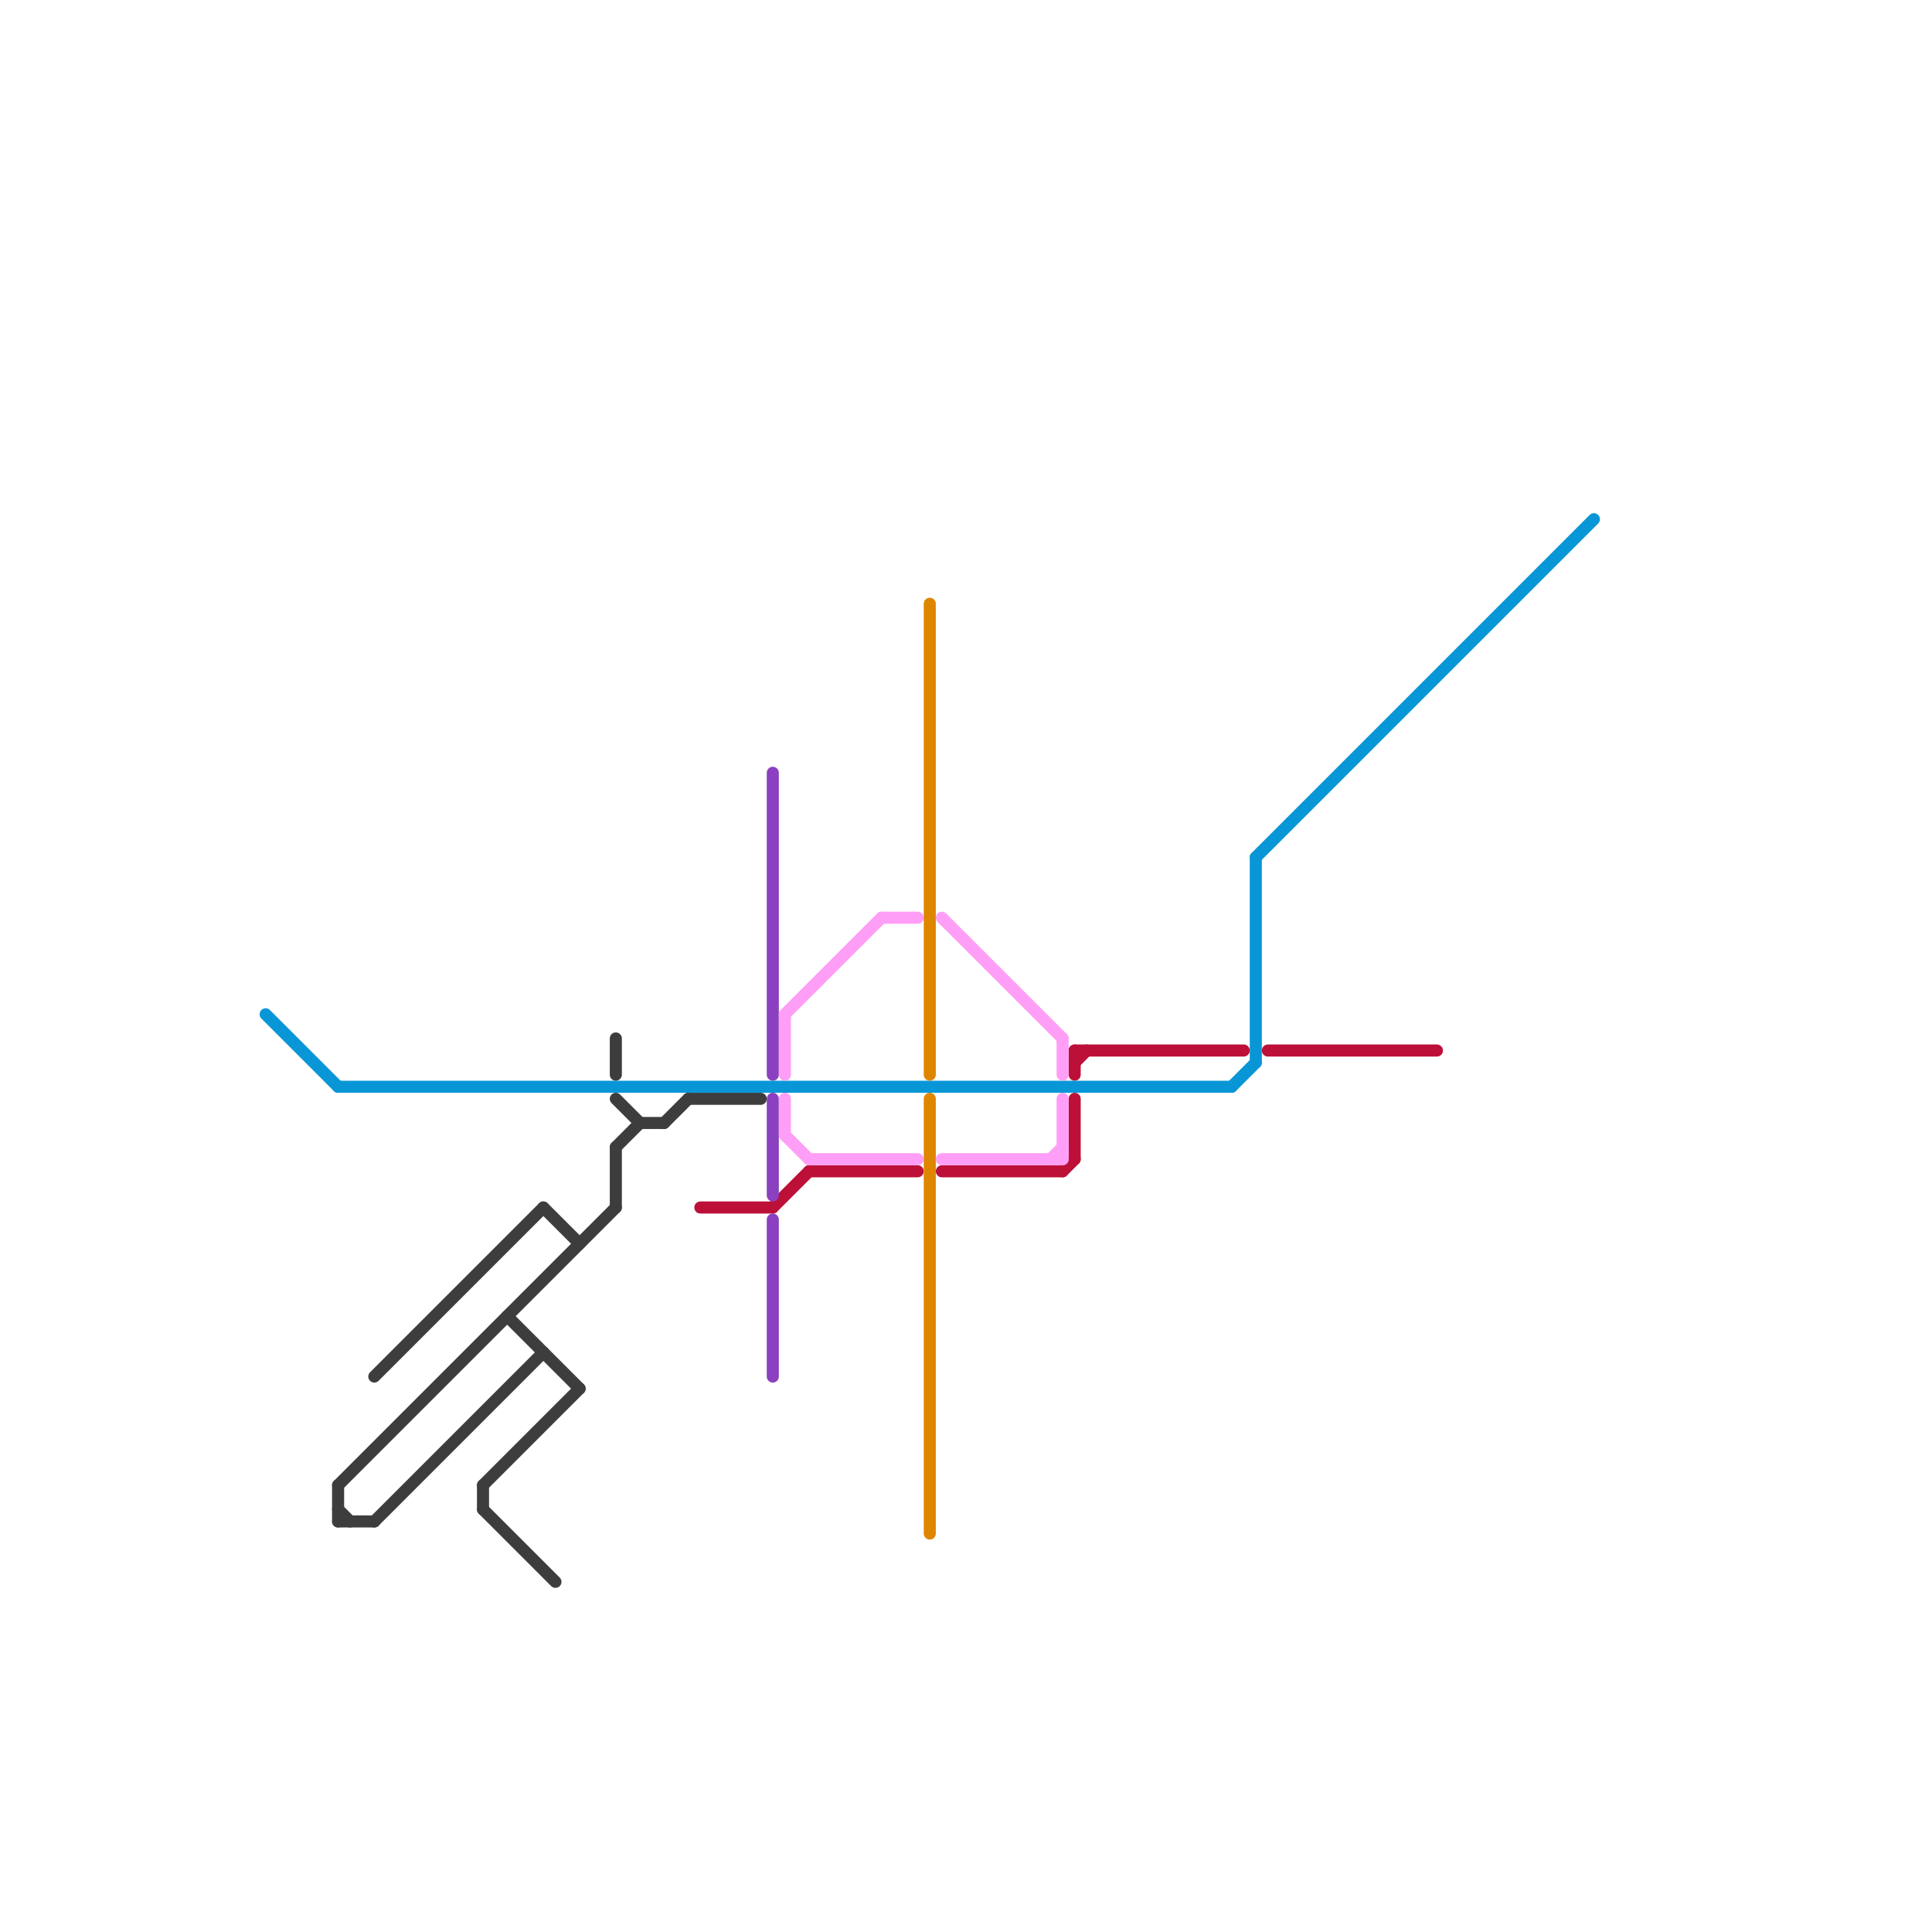 
<svg version="1.1" xmlns="http://www.w3.org/2000/svg" viewBox="0 0 160 160">
<style>text { font: 1px Helvetica; font-weight: 600; white-space: pre; dominant-baseline: central; } line { stroke-width: 1; fill: none; stroke-linecap: round; stroke-linejoin: round; } .c0 { stroke: #bd1038 } .c1 { stroke: #0896d7 } .c2 { stroke: #3d3d3d } .c3 { stroke: #8a40bf } .c4 { stroke: #ff9ef7 } .c5 { stroke: #df8600 }</style><defs><g id="wm-xf"><circle r="1.2" fill="#000"/><circle r="0.9" fill="#fff"/><circle r="0.6" fill="#000"/><circle r="0.3" fill="#fff"/></g><g id="wm"><circle r="0.6" fill="#000"/><circle r="0.3" fill="#fff"/></g></defs><line class="c0" x1="89" y1="91" x2="89" y2="96"/><line class="c0" x1="89" y1="87" x2="89" y2="89"/><line class="c0" x1="64" y1="100" x2="67" y2="97"/><line class="c0" x1="67" y1="97" x2="76" y2="97"/><line class="c0" x1="89" y1="87" x2="103" y2="87"/><line class="c0" x1="58" y1="100" x2="64" y2="100"/><line class="c0" x1="89" y1="88" x2="90" y2="87"/><line class="c0" x1="78" y1="97" x2="88" y2="97"/><line class="c0" x1="88" y1="97" x2="89" y2="96"/><line class="c0" x1="105" y1="87" x2="119" y2="87"/><line class="c1" x1="104" y1="71" x2="104" y2="88"/><line class="c1" x1="22" y1="84" x2="28" y2="90"/><line class="c1" x1="28" y1="90" x2="102" y2="90"/><line class="c1" x1="104" y1="71" x2="132" y2="43"/><line class="c1" x1="102" y1="90" x2="104" y2="88"/><line class="c2" x1="31" y1="126" x2="45" y2="112"/><line class="c2" x1="40" y1="123" x2="48" y2="115"/><line class="c2" x1="28" y1="123" x2="28" y2="126"/><line class="c2" x1="40" y1="125" x2="46" y2="131"/><line class="c2" x1="55" y1="93" x2="57" y2="91"/><line class="c2" x1="51" y1="95" x2="53" y2="93"/><line class="c2" x1="28" y1="126" x2="31" y2="126"/><line class="c2" x1="51" y1="91" x2="53" y2="93"/><line class="c2" x1="42" y1="109" x2="48" y2="115"/><line class="c2" x1="53" y1="93" x2="55" y2="93"/><line class="c2" x1="45" y1="100" x2="48" y2="103"/><line class="c2" x1="31" y1="114" x2="45" y2="100"/><line class="c2" x1="57" y1="91" x2="63" y2="91"/><line class="c2" x1="51" y1="86" x2="51" y2="89"/><line class="c2" x1="28" y1="123" x2="51" y2="100"/><line class="c2" x1="40" y1="123" x2="40" y2="125"/><line class="c2" x1="51" y1="95" x2="51" y2="100"/><line class="c2" x1="28" y1="125" x2="29" y2="126"/><line class="c3" x1="64" y1="64" x2="64" y2="89"/><line class="c3" x1="64" y1="91" x2="64" y2="99"/><line class="c3" x1="64" y1="101" x2="64" y2="114"/><line class="c4" x1="65" y1="84" x2="73" y2="76"/><line class="c4" x1="67" y1="96" x2="76" y2="96"/><line class="c4" x1="88" y1="91" x2="88" y2="96"/><line class="c4" x1="87" y1="96" x2="88" y2="95"/><line class="c4" x1="78" y1="76" x2="88" y2="86"/><line class="c4" x1="88" y1="86" x2="88" y2="89"/><line class="c4" x1="65" y1="94" x2="67" y2="96"/><line class="c4" x1="73" y1="76" x2="76" y2="76"/><line class="c4" x1="65" y1="91" x2="65" y2="94"/><line class="c4" x1="65" y1="84" x2="65" y2="89"/><line class="c4" x1="78" y1="96" x2="88" y2="96"/><line class="c5" x1="77" y1="50" x2="77" y2="89"/><line class="c5" x1="77" y1="91" x2="77" y2="127"/>
</svg>
